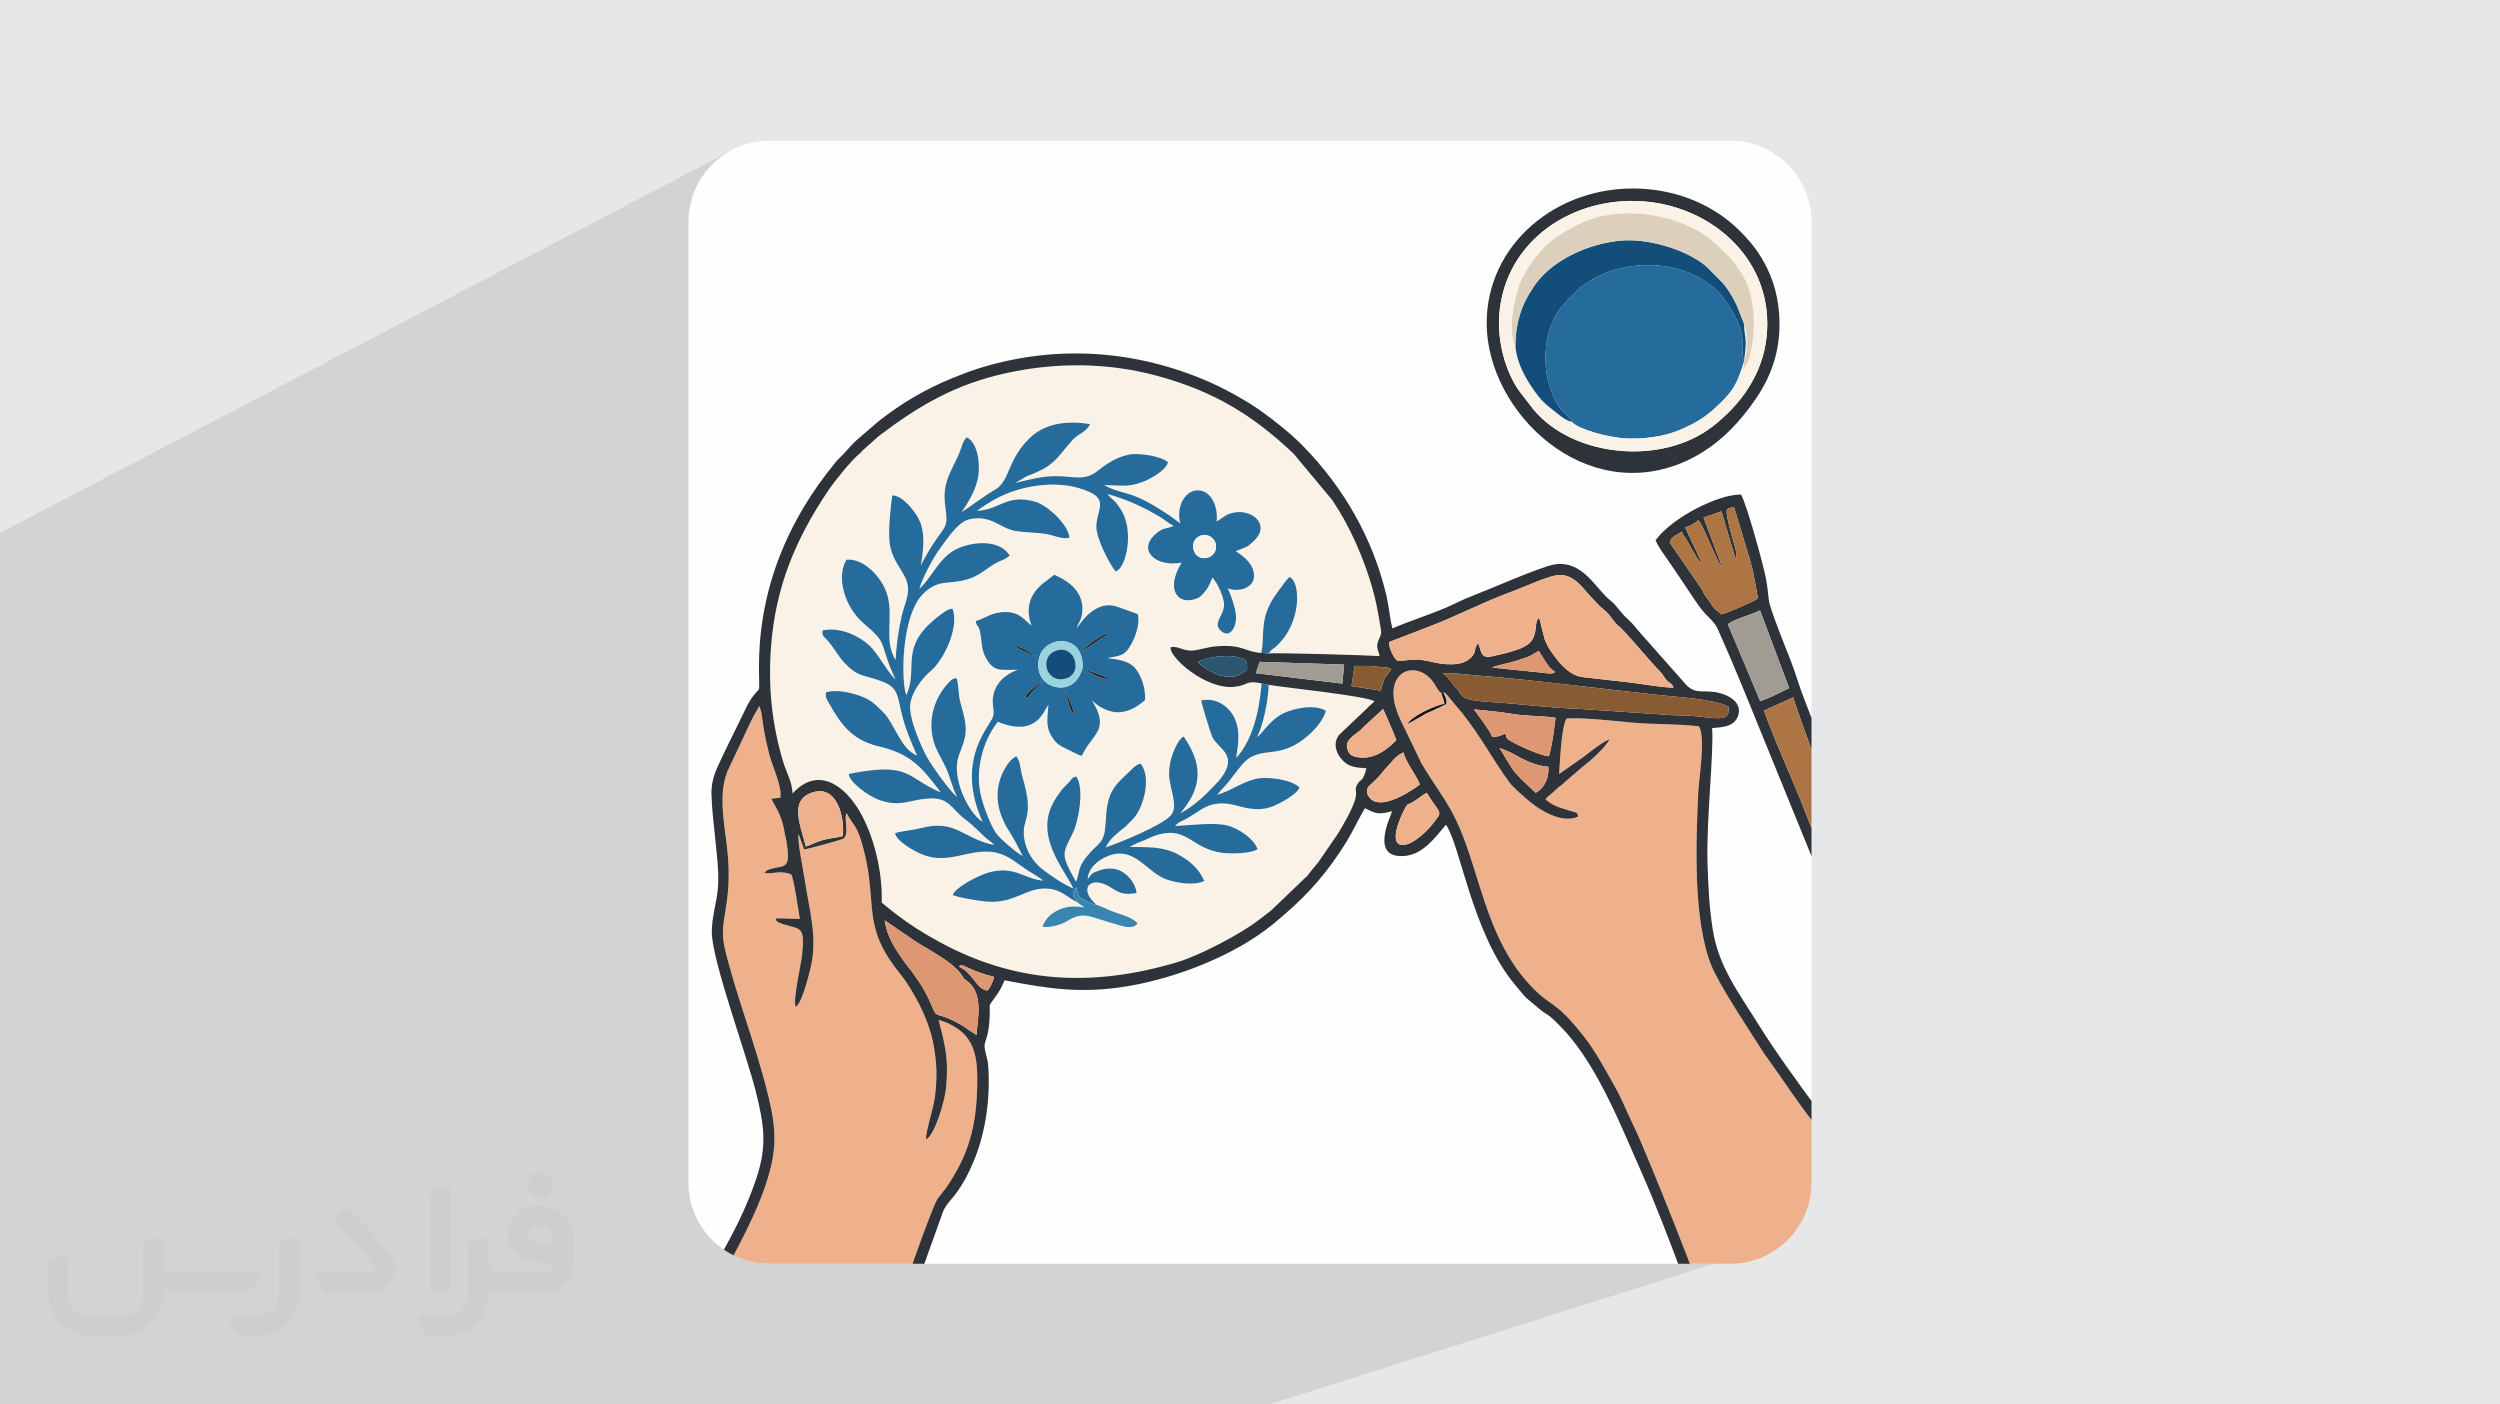 <?xml version="1.0" encoding="UTF-8"?>
<!DOCTYPE svg PUBLIC "-//W3C//DTD SVG 1.0//EN" "http://www.w3.org/TR/2001/REC-SVG-20010904/DTD/svg10.dtd">
<!-- Creator: CorelDRAW -->
<svg xmlns="http://www.w3.org/2000/svg" xml:space="preserve" width="94.192mm" height="52.917mm" version="1.0" style="shape-rendering:geometricPrecision; text-rendering:geometricPrecision; image-rendering:optimizeQuality; fill-rule:evenodd; clip-rule:evenodd"
viewBox="0 0 9404.92 5283.66"
 xmlns:xlink="http://www.w3.org/1999/xlink"
 xmlns:xodm="http://www.corel.com/coreldraw/odm/2003">
 <defs>
  <style type="text/css">
   <![CDATA[
    .fil18 {fill:none}
    .fil2 {fill:#FEFEFE}
    .fil16 {fill:#0C121A}
    .fil7 {fill:#134E7B}
    .fil17 {fill:#23201D}
    .fil6 {fill:#256B9C}
    .fil15 {fill:#2B5672}
    .fil5 {fill:#2E3239}
    .fil13 {fill:#3885AF}
    .fil9 {fill:#895B32}
    .fil14 {fill:#9AD3DD}
    .fil12 {fill:#A19C93}
    .fil10 {fill:#AD7543}
    .fil8 {fill:#DCD0BD}
    .fil11 {fill:#DD9873}
    .fil4 {fill:#EFB18B}
    .fil3 {fill:#FAF2E6}
    .fil19 {fill:#373435;fill-rule:nonzero;fill-opacity:0.031}
    .fil1 {fill:#2B2A29;fill-opacity:0.102}
    .fil0 {fill:#E6E7E8}
   ]]>
  </style>
   <clipPath id="id0">
    <path d="M2894.53 529.32l3615.86 0c167.53,0 304.59,137.06 304.59,304.59l0 3615.86c0,167.53 -137.06,304.59 -304.59,304.59l-3615.86 0c-167.53,0 -304.59,-137.06 -304.59,-304.59l0 -3615.86c0,-167.53 137.06,-304.59 304.59,-304.59z"/>
   </clipPath>
 </defs>
 <g id="Layer_x0020_1">
  <polygon class="fil0" points="-0,0 9404.92,0 9404.92,5283.66 -0,5283.66 "/>
  <polygon class="fil1" points="6532.25,3955.98 6723.22,4667.13 4773.4,5283.66 38.76,5283.66 -0,5283.66 -0,2004.49 2736.98,573.52 "/>
  <path class="fil2" d="M2894.53 529.32l3615.86 0c167.53,0 304.59,137.06 304.59,304.59l0 3615.86c0,167.53 -137.06,304.59 -304.59,304.59l-3615.86 0c-167.53,0 -304.59,-137.06 -304.59,-304.59l0 -3615.86c0,-167.53 137.06,-304.59 304.59,-304.59z"/>
  <g style="clip-path:url(#id0)">
   <g id="_2316306045088">
    <g>
     <path id="_1" class="fil3" d="M4772.83 2576.4c-2.08,61.24 -20.69,149.91 -43.95,197.41 23.83,-19.24 49.06,-65.24 98.06,-89.77 38.68,-19.35 119.73,-36.52 161.34,-9.6 -14.17,43.63 -49.45,78.27 -76.03,100.02 -32.68,26.73 -72.73,48.86 -128.06,54.25 -96.04,9.37 -99.8,33.63 -160.73,110.37 -15.24,19.18 -31.68,33.54 -44.06,50.92 54.1,-16.14 89.98,-46.35 142.79,-59.38 46.89,-11.56 139.62,3.34 166.4,32.06 -8.52,24.79 -70.58,58.05 -93.89,68.18 -47.91,20.81 -90.64,13.84 -140.32,0.26 -109.46,-29.91 -135.31,23.15 -207.09,57.14 -6.22,2.95 -9.8,4.3 -14.65,7.63l-12.9 11.6c55.77,-2.08 144.97,-14.96 195.41,-2.36 51.26,12.81 103.25,53.88 115.59,88.95 -22.26,17.84 -103.86,18.24 -133.55,14.14 -113.36,-15.67 -129.28,-97.35 -237.38,-69.22 -21.13,5.5 -35.36,14.03 -53.88,21.57 -9.68,3.94 -19.94,7.71 -28.76,11.36l-28.48 14.15c66.27,1.62 122,-2.92 179.12,26.16 45.08,22.95 83.1,55.51 102.61,101.84 -36.49,18.17 -100.26,8.57 -140.49,-5.25 -78.41,-26.93 -122.2,-129.93 -223.74,-87.77 -34.06,14.14 -72.19,42.99 -74.54,87.1 16.68,-20.66 9.52,-21 40.8,-32.51 22.35,-8.23 47.65,-11.14 71.48,-4.05 32.26,9.6 68.5,48.69 71.77,88.03 -47.1,6.76 -60.45,2.61 -94.83,-19.77 -75.09,-48.89 -123.11,-1.16 -64.47,55.91 5.19,5.04 3.49,2.72 7.65,7.94 9.45,1.56 55.65,24.39 76.95,30.97 24.75,7.64 63.95,19.95 78.67,39.77 -21.83,24.86 -58.09,9.03 -87.2,0.88 -101.63,-28.44 -114.76,-47.86 -178.34,-10.04 -23.33,13.87 -60.99,24.92 -91.59,21.38 3.51,-18.55 22.46,-40.59 36.58,-50.23 37.44,-25.57 73.23,-30.66 120.07,-22.63l-28.48 -21.07c-34.79,-16.1 -55.97,-43.78 -102.37,-49.26 -87.45,-10.32 -127.6,58.82 -241.88,47.68 -24.4,-2.39 -105.09,-15.12 -122.43,-24.52 9.17,-28.2 100.87,-77.73 146.99,-87.49 90.8,-19.21 121.1,26.63 193.36,33.92 -10.55,-10.79 -43.53,-29.12 -57.13,-38 -19.9,-13 -38.56,-27.29 -57.8,-40.08 -121.32,-80.68 -210.61,23.44 -329.85,-16.95 -40.11,-13.58 -109.14,-55.51 -112.18,-83.93 23.2,-7.72 69.3,-11.59 97.21,-18.96 131.44,-34.71 157.94,40.14 275.48,63.75 -10.96,-13.59 -18.31,-15.23 -28.52,-24.32l-54.81 -51.59c-10.15,-9.09 -19.17,-15.43 -29.95,-23.91 -48.18,-37.92 -56.83,-81.61 -136.82,-75.2 -73.08,5.85 -103.37,33.43 -183.87,4.87 -39.18,-13.91 -114.02,-68.47 -112.69,-97.54 233.46,-46.24 213.98,13.44 344.66,69.53 -6.03,-10.1 -12.89,-17.92 -20.63,-28.12 -58.23,-76.69 -105.14,-120.01 -210.69,-144.68 -104.34,-24.4 -144.61,-85.44 -190.4,-166.3 -2.22,-3.91 -8.03,-14.78 -9.19,-18.07l-0.74 -18.32c35.16,-13.46 92.22,-0.34 127.53,12.02 45.19,15.83 60.27,34.82 86.94,60.48 45.42,43.71 65.45,138.97 129.25,165.05 -21.58,-50.47 -40.58,-90.92 -55.95,-149.92 -18.79,-72.1 -11.85,-106.3 -77.95,-130.3 -75.15,-27.3 -86.91,-14.89 -137.93,-67.39 -24.53,-25.25 -42.96,-62.06 -67.45,-88.42 -13.09,-14.11 -18.62,-13.68 -16.48,-35.18 69.24,-15.3 141.65,24.56 174.55,55.3 35.48,33.14 65.55,95.7 100.26,130.36 -68.06,-147.74 -21.81,-128.79 -120.26,-212.4 -73.4,-62.35 -103.64,-176.84 -64.6,-239.37 67.98,-6.11 133.76,69.46 152.55,129.38 26.76,85.38 -14.5,173.61 32.07,247.82 3.38,-56.47 10.23,-106.74 22.06,-161.32 11.56,-53.38 42.19,-97.44 12.03,-153.65 -24.56,-45.78 -49.02,-69.71 -56.35,-126.24 -5.61,-43.26 2.94,-133.98 10.01,-177.61 37.48,-1.41 84.56,58.33 100.37,90.24 25.05,50.61 16.55,116.81 6.75,173.14 20.01,-38.03 37.55,-69.83 61.68,-103.2 39.03,-53.97 39.2,-49.5 29.55,-128.61 -10.17,-83.35 26.07,-125.39 54.23,-192.39 7.82,-18.6 12.03,-43.8 27.29,-58.02 37.39,17.15 52.04,88.83 43.44,146.19 -7.63,50.95 -39.09,101.96 -62.49,134.61 12.18,-5.18 91.53,-65 123.62,-82.49 60.45,-32.93 45.48,-113.72 135.35,-198.17 60.07,-56.44 145.48,-62.31 223.83,-50.03 -10.16,27.64 -46.53,38.74 -64.02,58.3 -65.91,73.76 -65.22,97.12 -173.76,138.1l-37.87 22.18c-0.69,0.61 -1.9,1.74 -2.81,2.65 51.64,-12.8 100.53,-26.14 157.4,-25.1 62.26,1.14 100.72,18.31 148.89,-19.2 29.47,-22.94 66.78,-50.86 116.83,-61.46 39.35,-8.34 124.01,5.37 148.96,28.31 -7.19,29.78 -63.71,61.69 -92.94,72.98 -60.95,23.52 -85.11,12.41 -147.23,13.31 81.43,42.79 94.06,10.08 254.89,120.32l31.51 23.48c-15.55,-55.85 12.38,-119.15 59.84,-124.05 54.78,-5.64 83.76,60.91 76.66,116.58 8.51,-4.47 3.73,-1.73 10.24,-6.05l24.46 -16.45c77.95,-41.93 176.74,26.58 107.24,94.2 -28.18,27.41 -28.69,23.36 -70.23,40.13 28.64,18.05 68.81,47.57 69.19,92.98 0.37,44.93 -57.71,63.31 -99.39,46.76 11.55,21.42 27.48,69.12 30.98,97.93 5.46,44.92 -22.06,94.85 -57.1,61.18 -32.93,-31.64 18.25,-58.57 12.22,-105.44 -3.86,-30.07 -27.51,-79.05 -43.47,-93.86 -11.59,27.77 -15.62,39.53 -34.25,59.96 -9.67,10.58 -13.79,14.8 -29.17,20.17 -65.92,23.04 -114.8,-33.48 -52.11,-136.86 -94.02,19.56 -171.34,-45.79 -95.64,-109.42 28.14,-23.66 36.67,-15.79 65.67,-28.32 -17.92,-8.99 -32.92,-22.7 -53.24,-34.87 -62.64,-37.52 -121.46,-63.87 -195.53,-85.24 8.16,12.5 13.48,14.34 24.34,24.91 10.56,10.26 14.72,17.61 23.56,30.28 53.84,77.11 23.79,222.71 -17.19,236.18 -15.37,-14.26 -74.41,-121.82 -72.9,-170.55 1.83,-59.35 42.93,-96.79 -25.37,-128.28 -104.91,-48.34 -246.02,-29.56 -346.75,22.17 -19.44,9.98 -65.19,37.97 -75.93,48.5 84.51,-3.3 109.86,-64.43 216.75,-34.64 47.59,13.26 127.61,88.05 129.91,136.05 -28.69,7.06 -63.3,-11.63 -93.5,-15.4 -34.93,-4.35 -67.76,-4.45 -102.93,-9.25 -67.42,-9.18 -93.92,-63.41 -180.34,-44.89 -42.57,9.13 -86.77,78.78 -110.99,111.26 -23.97,32.15 -63.78,106.03 -77.06,150.82 48.76,-44.53 72.52,-113.31 134.42,-147.02 56.18,-30.6 167.48,-43.67 205.89,21.98l-17.12 11.9c-8.19,4.14 -13.62,5.83 -21.53,9.33 -41.21,18.2 -64.77,48.08 -109.62,63.98 -77.27,27.42 -115.58,-1.47 -175.21,55.82 -87.51,84.05 -85.17,338.92 -65.39,383.65 45.54,-98.09 -23.93,-172.45 99.22,-278.87 12.98,-11.22 59.47,-51.51 74.9,-45.55 25.29,67.86 -31.77,190.54 -82.68,233.71 -32.61,27.66 -69.58,76.22 -76.74,123.06 -7.72,50.61 41.54,161.95 61.92,199 21.14,38.4 91.71,136.26 114.34,151.23 -18.2,-34.25 -27.44,-80.02 -44.66,-115.19 -18.15,-37.07 -39.93,-68.63 -48.16,-111.9 -14.48,-76.19 11.69,-152.38 64.46,-206.22 6.77,-6.91 16.93,-14.85 26.25,-12.28 7.74,19.02 6.37,50.82 10.73,73.33 4.78,24.72 12.44,46.42 17.88,71.1 15.09,68.5 -1.09,92.28 -20.5,146.76 -28.2,79.13 32.71,211.85 90.25,249.1 -48.39,-105.85 -58.24,-215.97 -3.63,-321.76 12.69,-24.58 23.62,-41.1 36.41,-61.92 17.95,-29.21 1.2,-49.25 5.62,-83.33 7.23,-55.66 46.42,-88.71 93.35,-105.87 -67.38,-0.29 -88.79,9.37 -119.32,-43.82 -19.84,-34.57 -14.41,-69.43 -23.91,-104.84 -6.73,-25.06 -9.65,-8.3 -14.86,-34.53 36.55,-9.51 57.79,-33.85 113.01,-33.96 53.51,-0.11 71.34,32.12 96.99,50.67 -23.61,-63.69 -7.57,-117.16 43.06,-158.05l42.34 -32.77c61.51,26.46 110.29,67.72 105.68,136.58 -2.24,33.24 -13.08,40.6 -21.78,64.95l8.62 -11.29c35.71,-50.19 88.34,-95.82 155.92,-65.94l66 23.52c8.8,37.94 -8.96,84.84 -24.95,114.08 -26.46,48.36 -46.22,40.73 -89.36,52.09 48.29,4.44 86.5,12.86 107.42,40.93 20.87,28 36.07,69.96 34.31,116.21 -23.12,20.51 -58.78,45.93 -101.56,46.15 -42.83,0.22 -86.32,-29.42 -100.22,-48.35 72.38,117.93 5.1,124.2 -36.35,212.32 -18.64,-4.85 -35.56,-16.56 -56.31,-25.73 -22.55,-9.96 -35.7,-18.31 -47.2,-33.39 -34.18,-44.82 -26.45,-72.19 -21.93,-133.7 -19,30.24 -29.72,58.89 -68.04,75.58 -38.42,16.73 -89.42,3.22 -122.15,-11.25 -60.29,76.91 -87.36,189.33 -61.91,285.96 11.06,42.02 34.28,102.32 54.4,132.44 12.6,18.88 78.52,76.63 101.02,86.83 -16.77,-31.53 -28.98,-59.05 -47.56,-87.43 -41.45,-63.31 -61.49,-132.16 -35.73,-206.72 10.71,-30.99 35.33,-71.65 59.27,-80.43 15.85,16.75 14.94,50.18 21.85,73.27 50.48,168.55 -5.13,153.91 8.02,237.15 7.56,47.9 34.67,88 70.24,115.77 26.41,20.62 84.76,60.72 117.93,71.64l-2.01 2.5c-32.79,-74.98 -158.75,-205.88 -66.42,-344.62 13.33,-20.03 18.87,-29.57 35.13,-45.13 32.07,-30.7 18.3,-27.68 40,-35.57 31.79,41.61 9.89,166.6 -11.25,210.84 -38.98,81.57 -50.42,76.82 11.17,185.96 16.35,-42.57 3.15,-55.94 54.09,-111.51 34.55,-37.68 53.63,-35.89 57.36,-114.48 4.59,-96.61 20.98,-126.86 80.22,-179.98 13.97,-12.53 30.23,-34.33 50.93,-39.05 43.65,54.4 8.67,168.23 -26.38,206.34l-30.86 31.21c-6.73,5.81 -9.67,7.1 -17.52,13.85 -21.54,18.49 -42.18,34.56 -56.53,63.73 41.26,-12.56 224.4,-86.45 249.01,-124.96 23.54,-36.84 -11.3,-103.27 -10.5,-153.3 0.45,-28.35 5.58,-52.01 15.3,-77.53 7.6,-19.97 21.6,-51.81 39.67,-60.97 42.95,63.26 76.53,138.93 29.5,227.81 -9.02,17.04 -32.32,50.96 -42.52,60.69 30.07,-13.58 77.28,-51.71 99.7,-74.63l43.82 -45.07c85.31,-101.39 -3.12,-120.67 -24.1,-169.98 -5.81,-13.63 -40.84,-125.92 -40.27,-134.9 58.18,-11.5 102.47,24.42 121.05,58.93 27,50.16 19.08,99.14 10.25,157.66 58.44,-62.04 86.89,-170.17 95.79,-280.17 -62.97,-13.81 -46.68,7.34 -104.33,12.79 -107.16,10.14 -245.54,-113 -237.82,-148.92 28.09,-7.26 47.81,16.79 86.9,11.94 27.92,-3.46 52.41,-12.9 83.56,-15.54 101.89,-8.63 110.26,21.95 170.53,24.64 15.03,-73.19 -11.68,-133.11 62.95,-230.99 10.81,-14.19 30.61,-44.96 43.51,-54.32 40.1,15.48 48.79,170.6 -50.55,260.71 -13.78,12.5 -18.41,10.59 -28.49,27.06 13.06,-4.36 376.12,6.59 417.55,9.53 -5.54,-25.61 -16.12,-34.19 -2.38,-63.53 12.33,-26.34 8.57,-26.19 2.9,-61.77 -7.1,-44.56 -15.89,-89.85 -28.14,-131.96 -33.29,-114.38 -84.39,-231.57 -150.71,-329.84l-145.52 -174.47c-152.26,-144.19 -299.04,-234.06 -509.01,-291.59 -185.88,-50.93 -378.81,-52.97 -567.63,-12.16 -196.34,42.45 -332.38,123.03 -483.28,237.37l-63.42 56.66c-8.32,9.97 -1.31,3.44 -10.83,11.22 -31.18,25.46 -93.85,103.95 -118.03,140.09 -120.51,180 -196.94,359.95 -213.57,586.89 -10.93,149.33 3.32,289.49 45.88,430.95 13.76,45.74 31.94,69.15 35.5,119.08 95.93,-105.83 198.18,-28.33 254.42,71.24 50.42,89.27 84,217.97 80.9,339.39 15.77,12.69 32.12,26.4 50.47,40.6 53.37,41.28 103.45,72.78 165.09,106.5 290.45,158.87 581.25,170.61 895.26,77.26 85.26,-25.34 236.9,-105.53 302.7,-155.46 19.39,-14.72 31.91,-24.47 50.37,-38.51l138.41 -132.69c12.53,-17.48 25.18,-30.97 39.73,-49.26l74.21 -108.14c108.37,-178.75 47.87,-145.27 74.67,-187.92 10.94,-17.41 11.7,-7.57 20.63,-23.74 6.04,-10.95 8.96,-24.02 11.5,-34.32 -26.28,-1.45 -55.34,-2.78 -76.92,-18.7 -30.12,-22.21 -55.98,-71.3 -24.22,-107.99l100.59 -95.46c10.77,-11.87 21.88,-19.96 31.48,-30 -40.3,-20.88 -330.48,-50.13 -398.24,-61.42z"/>
     <path class="fil4" d="M6421.52 4934.08l534.91 0 0 -546.13c-10.55,-8.44 -8.5,-9.64 -18.03,-19.1 -11.82,-11.74 -6.59,-4.48 -17.03,-18.28 -7.39,-9.77 -9.29,-10.53 -16.37,-19.11 -3.63,-4.4 -10.29,-13.01 -15.57,-20.15l-30.49 -40.8c-11.99,-15.19 -17.95,-24.54 -30.8,-40.43 -56.76,-70.14 -124.52,-173.71 -178.49,-248.63 -5.73,-7.96 -9.96,-12.96 -14.85,-20.68 -53.11,-83.94 -167.26,-253.75 -197.96,-331.75 -68.21,-173.21 -56.72,-462.44 -48.1,-647.29 2.51,-53.66 28.48,-209.21 2.53,-249.25 -78.12,-9.74 -169.16,-6.82 -249.18,-14 -65.85,-5.91 -186.53,-19.78 -249.23,-15.37 -19.98,37.43 -23.78,160.02 -27.56,208.92l93.7 -65.84c18.99,-15.09 77.22,-60.79 96.15,-64.34 -21.1,35.96 -71.03,79.23 -104.36,105.48l-62.22 53.35c-18.85,19.2 -20.88,15.3 -31.69,26.33 -23.5,23.98 -34,26.31 -42.61,40.17 26.39,24.57 55.42,31.91 96.35,44.22 22.01,6.62 21.58,3.71 26.81,19.9 -60.43,30.43 -146.18,-25.8 -179.78,-53.46 -21.29,-17.53 -65.62,-55.36 -80.22,-75.62 -68.54,-95.11 -103.03,-166.29 -176.67,-259.58l-57.07 -68.4c-15.82,-16.42 -9.91,-8.48 -12.96,-6.5 6.81,14.16 11.97,24.38 9.78,40.47 -21.19,11.97 -49.57,23.17 -75.41,35.64l-69.14 39.37c12.41,-27.11 98.47,-67.2 137.98,-75.63 -1.48,-11.6 -1.54,-11.04 -5.22,-21.5 -6.2,-17.58 -2.69,-2.56 -4.91,-17.49 -13.37,-8.43 -19.23,-22.98 -27,-35.39 -63.89,-101.98 -214.66,-50.38 -128.96,133.28l79.59 165.32c73.71,123.7 116.14,156.97 171.06,314.09 64.22,183.74 99.91,381.18 250.03,532.98 72.83,73.64 79.38,41.09 187.71,177.29 46.52,58.5 77.72,119.86 114.56,183.83 31.06,53.96 50.54,106.16 78.06,162.23 41.43,84.41 254.75,617.45 272.67,691.82z"/>
     <path class="fil4" d="M2637.97 4934.08l736.37 0c9.49,-45.58 132.38,-395.93 153.25,-425.04l33.12 -42.55c82.28,-121.33 112.9,-225.58 115.7,-386.83 1.49,-85.28 -4.72,-164.44 -77.05,-211.69 -19.68,-12.86 -43.15,-25.12 -68.39,-30.67 25.98,98.58 37.8,149.24 28.39,253.1 -4.59,50.66 -43.32,182.68 -76.11,196.12 1.25,-40.06 28.6,-113.68 34.44,-165.11 8.31,-73.28 6.69,-118.96 -5.45,-189.23 -17.3,-100.17 -81.14,-213.69 -128.33,-271.89 -144.91,-178.72 -80.65,-257.5 -135.22,-465.6 -25.05,-95.53 -36.72,-83.44 -63.49,-135.65 -12.59,18.37 11.12,73.42 -11.36,95.7 -9.24,5.08 -138.19,40.48 -148.96,40.66l-20.43 -57.92c-6.95,16.18 18.27,141.34 22.31,168 19.73,130.26 51.17,226.49 20.47,345.02 -8.39,32.37 -31.62,124.41 -53.43,137.25 -12.74,-19.35 19.26,-156.98 23.23,-193.07 12.2,-110.81 -6.17,-98.03 -61.72,-115.14 -43.91,-13.52 -32.68,-15.28 -36.43,-25.06l90.12 2.57c-5.85,-30.9 -21.66,-151.23 -32.89,-168.06 -42.19,-15.62 -65.22,-0.4 -100.2,-4.65 7.2,-12.96 22.06,-15.47 39.97,-19.34 44.23,-9.56 65.56,1.23 32.08,-152.22 -10.68,-48.93 -28.39,-75.18 -46.81,-107.7l34.36 -4.32c7.67,-42.07 -30.26,-117.25 -42.63,-166.8 -19.43,-77.82 -18.51,-88.39 -29.59,-157.14l-6.9 -21.3c-7.83,17.23 -22.61,38.43 -32.1,59.5l-88.17 187.96c-38.32,97.13 -5.16,218.61 2.6,321.89 14.13,187.98 -35.61,238.38 -13.16,337.45 38.55,170.19 119.69,371.22 166.53,567.81 29.11,122.21 30.44,196.45 -8.46,317.7 -27.33,85.17 -73.32,178.56 -112.09,252.71 -46.29,88.54 -99.91,168.43 -133.57,233.56z"/>
     <path class="fil5" d="M3739.73 3675.01c-3.58,17.96 -16.02,43.03 -25.24,51.28 -41.02,-4.04 -54.18,-67.58 -107.58,-89.91 9.09,-6.26 2.88,-10.37 33.2,3.75 37.54,17.49 58.32,23.68 99.62,34.88zm-411.5 -212.69l116.38 79.64c44.3,29.09 140.84,76.95 172.55,125.53 12.43,19.04 6.57,12.13 23.53,25.28 62.73,48.63 34.14,150.31 33.41,200.8 -1.15,-0.61 -2.84,-2.86 -3.41,-1.89l-25.47 -16.41c-10.83,-8.11 -17.63,-12.76 -29.29,-19.63 -100.2,-59.09 -86.08,-11.33 -114.67,-80.91 -9.65,-23.47 -22.12,-45.72 -33.17,-64.94l-37.95 -55.45c-7.24,-9.88 -13.86,-16.1 -21.7,-27.28 -33.01,-47.13 -70.39,-95 -80.22,-164.75zm-157.22 -317.17c-20.12,6.09 -50.78,8.06 -75.4,15.01 -25.35,7.17 -43.82,18.02 -64.3,24.36 -19.17,-79.89 -65.29,-175.32 26.76,-203.9 89.19,-27.7 119.59,89.33 112.94,164.53zm2195.89 -162.99c52.33,84.25 61.43,66.56 28.3,110.43 -20.52,27.18 -67.06,73.55 -100.09,82.91 -88.75,25.17 -19.46,-118.5 -8,-137.58 9.99,-16.66 5.47,-8.04 25.35,-19.29 22.24,-12.59 37.12,-26.29 54.44,-36.47zm-86.7 -151.71c6.46,36.52 49.87,87.45 61.22,120.32 -29.49,23.76 -103.92,70.15 -150.89,67.43 -9.72,-0.57 -19.42,-2.38 -26.92,-7.21 -11.17,-7.21 -28.4,-27.2 -17.92,-47.75 4.96,-9.77 26.39,-21.77 54.31,-57.13 7.5,-9.5 8.15,-10.09 16.57,-18.94 21.97,-23.07 31.97,-42.91 63.63,-56.71zm360.67 -16.01c58.81,15.62 101.19,63.09 184,70.17 3.35,39.47 -13.42,79.47 -47.73,97.8l-55.91 -52.95c-7.7,-9.45 -10.3,-10.89 -19.13,-20.72 -20.04,-22.32 -54.98,-88.14 -61.24,-94.31zm-437.79 -146.91c3.66,5.5 48.89,110.75 50,117.14 -36.87,36.2 -83.57,73.86 -145.58,63.9 -23.92,-3.84 -33.04,-11.96 -39.11,-31.81 -11.59,-37.89 43.5,-58.91 57.34,-78.33l77.34 -70.9zm341.78 1.22c48.49,4.2 104.9,10.21 152.29,17.99 48.85,8.02 109.18,5.63 154.69,13.69 -0.95,15.31 -16.26,127.86 -25.74,144.67 -38.09,-3.9 -144.34,-54 -154.95,-65.62 -10.03,-11 1.53,-6.59 -10.31,-19.67 -17.89,9.76 -24.78,10.59 -47.19,13.33 -4.33,-17.63 -36.34,-60.49 -49.52,-78.07l-19.27 -26.32zm-117.2 -135.63c35.13,-3.12 95.88,5.33 135.82,8.52 216.27,17.22 465.28,50.38 681.13,73.44 72.79,7.77 204.68,15.48 258.7,43.28 5.91,54.04 -36.32,45.82 -107.52,37.62 -49.48,-5.69 -103.11,-3.33 -151.36,-8.92l-306.79 -20.58c-102.86,-3.58 -200.68,-15.82 -298.88,-23.56 -38.18,-3.02 -116.18,-4.12 -136.61,-23.8 -18.81,-18.12 -1.8,-9.69 -25.27,-32.61 -7.01,-6.85 -3.38,-2.35 -10.36,-11.74 -13.79,-18.55 -19.26,-29.1 -38.86,-41.65zm-689.18 -43.33l318.23 10.5 -7 71.39 -324.85 -39.14 13.62 -42.76zm455.69 108.42l-109.9 -17.07 11.58 -76c23.88,0 51.8,-0.26 71.54,1.44l50.27 5.04c11.69,2.12 -7.01,-3.01 6.93,1.66 9.25,3.11 3.97,0.5 9.44,4.93 -29.01,42.33 -20.72,13.85 -39.86,80.01zm594.4 -149.7c11.43,17.05 16.1,27.13 27.44,43.62 12.46,18.13 17.01,23.83 34.59,35.76 -12.38,10.45 -28.68,4.95 -54.94,2.1l-182.27 -18.59c13.13,-7.9 69.3,-17.88 91.51,-25.72 44.49,-15.68 43.56,-11.51 83.67,-37.16zm-1097.46 71.73c-25.91,16.89 -43.42,35.95 -102.47,20.07 -19.47,-5.23 -59.62,-27.44 -74,-41.74 -7.07,-7.04 -2.33,0.36 -7.84,-9.25 41.3,-20.61 119.56,-28.24 159.91,-14.2 24.26,8.45 26.42,16.63 24.4,45.11zm81.36 -61.69l-27.43 -2.46c-60.27,-2.7 -68.65,-33.27 -170.53,-24.64 -31.15,2.64 -55.65,12.07 -83.56,15.54 -39.09,4.85 -58.81,-19.2 -86.9,-11.94 -7.72,35.93 130.66,159.07 237.82,148.92 57.65,-5.45 41.36,-26.6 104.33,-12.79l26.63 5.23c67.76,11.28 357.94,40.54 398.24,61.42 -9.61,10.04 -20.71,18.13 -31.48,30l-100.59 95.46c-31.75,36.68 -5.9,85.78 24.22,107.99 21.59,15.93 50.64,17.25 76.92,18.7 -2.55,10.29 -5.46,23.36 -11.5,34.32 -8.93,16.18 -9.69,6.33 -20.63,23.74 -26.8,42.65 33.7,9.17 -74.67,187.92l-74.21 108.14c-14.55,18.28 -27.2,31.77 -39.73,49.26l-138.41 132.69c-18.46,14.04 -30.98,23.79 -50.37,38.51 -65.8,49.93 -217.44,130.12 -302.7,155.46 -314.01,93.35 -604.81,81.61 -895.26,-77.26 -61.64,-33.72 -111.72,-65.22 -165.09,-106.5 -18.35,-14.2 -34.71,-27.91 -50.47,-40.6 3.11,-121.42 -30.47,-250.11 -80.9,-339.39 -56.24,-99.57 -158.49,-177.07 -254.42,-71.24 -3.55,-49.93 -21.74,-73.34 -35.5,-119.08 -42.56,-141.46 -56.81,-281.61 -45.88,-430.95 16.62,-226.95 93.06,-406.89 213.57,-586.89 24.18,-36.14 86.85,-114.63 118.03,-140.09 9.53,-7.78 2.52,-1.25 10.83,-11.22l63.42 -56.66c150.9,-114.34 286.94,-194.92 483.28,-237.37 188.82,-40.81 381.75,-38.77 567.63,12.16 209.97,57.53 356.75,147.4 509.01,291.59l145.52 174.47c66.32,98.27 117.42,215.46 150.71,329.84 12.25,42.11 21.04,87.4 28.14,131.96 5.67,35.58 9.44,35.43 -2.9,61.77 -13.74,29.35 -3.17,37.92 2.38,63.53 -41.43,-2.94 -404.49,-13.89 -417.55,-9.53zm788.43 -39.95l-10.08 17.02c-2.54,8.42 0.76,28.17 -29.76,48.4 -22.02,14.59 -54.03,16.45 -83.37,14.4 -29.21,-2.05 -60.88,-11.45 -88.48,-15.57 -36.88,-5.49 -70.51,6 -94.74,1.56 -11.54,-11.87 -29.04,-43.78 -29.17,-68.81l157.39 -60.86c86.32,-32.01 201.29,-91.78 306.21,-129.75 48.15,-17.42 116.47,-50.45 162.34,-59.98 67.68,-14.07 105.65,52.42 132.58,79.2 19.15,19.04 30.87,35.19 53.87,52.88 20.7,15.94 31.93,42.99 52.46,58.88 24.71,19.13 121.76,138.33 156.7,172.35 9.79,9.52 13.37,20.5 23.16,30.73 11.96,12.49 19.94,10.54 25.75,27.72 -46.22,-0.21 -119.38,-14.4 -167.6,-19.72 -58.56,-6.47 -114.6,-13.19 -172.84,-19.6 -46.65,-5.13 -82.63,-45.14 -109,-81.17 -13.76,-18.79 -26.91,-37.34 -35.59,-62.2l-20.25 -80.16c-4.63,4.34 -7.28,5.36 -10.68,18.78 -1.23,4.84 -2,16.85 -2.84,23.64 -5.49,44.57 -24.06,63.61 -78.86,80.95 -26.6,8.42 -57.85,16.25 -85.51,21.93 -43.06,8.85 -38.46,-16.79 -51.7,-50.63zm-2972.61 2515.49l49.67 0c33.66,-65.13 87.28,-145.02 133.57,-233.56 38.77,-74.15 84.76,-167.54 112.09,-252.71 38.9,-121.25 37.56,-195.48 8.46,-317.7 -46.84,-196.59 -127.98,-397.62 -166.53,-567.81 -22.45,-99.07 27.29,-149.47 13.16,-337.45 -7.76,-103.28 -40.92,-224.76 -2.6,-321.89l88.17 -187.96c9.5,-21.07 24.27,-42.27 32.1,-59.5l6.9 21.3c11.07,68.76 10.15,79.32 29.59,157.14 12.36,49.54 50.29,124.73 42.63,166.8l-34.36 4.32c18.42,32.52 36.13,58.77 46.81,107.7 33.48,153.45 12.15,142.66 -32.08,152.22 -17.91,3.87 -32.77,6.38 -39.97,19.34 34.98,4.25 58.01,-10.96 100.2,4.65 11.23,16.82 27.04,137.15 32.89,168.06l-90.12 -2.57c3.75,9.79 -7.48,11.54 36.43,25.06 55.55,17.1 73.92,4.32 61.72,115.14 -3.97,36.09 -35.98,173.72 -23.23,193.07 21.81,-12.84 45.04,-104.88 53.43,-137.25 30.7,-118.53 -0.74,-214.75 -20.47,-345.02 -4.03,-26.66 -29.26,-151.82 -22.31,-168l20.43 57.92c10.77,-0.18 139.73,-35.58 148.96,-40.66 22.49,-22.28 -1.23,-77.32 11.36,-95.7 26.77,52.21 38.44,40.13 63.49,135.65 54.57,208.09 -9.7,286.88 135.22,465.6 47.19,58.2 111.02,171.72 128.33,271.89 12.14,70.27 13.76,115.95 5.45,189.23 -5.84,51.43 -33.19,125.05 -34.44,165.11 32.79,-13.44 71.52,-145.46 76.11,-196.12 9.42,-103.85 -2.41,-154.52 -28.39,-253.1 25.23,5.55 48.71,17.81 68.39,30.67 72.33,47.25 78.54,126.41 77.05,211.69 -2.81,161.26 -33.43,265.51 -115.7,386.83l-33.12 42.55c-20.87,29.11 -143.76,379.46 -153.25,425.04l41.98 0c9.62,-42.34 35.44,-110.01 51.04,-152.01l81.08 -225.88c11.22,-25.86 28.4,-40.98 42.69,-59.41 29.96,-38.64 53.7,-83.5 74.66,-134.95 42.73,-104.89 61.28,-238.01 51.34,-357.9 -2.02,-24.26 -17.72,-60.89 -12.15,-78.48 10.06,-31.75 14.83,-48.61 17.36,-85.97 4.76,-70.04 -9.06,-46.04 17.96,-83.52 18.92,-26.25 24.57,-34.48 38.93,-68.09 168.72,32.72 292.61,51.09 466.03,21.64 184.37,-31.31 403.92,-117.49 545.02,-233.9 104.69,-86.36 175.36,-158.09 250.56,-270.46 46.31,-69.22 57.6,-102.41 94.03,-164.64 39.66,19.63 49.41,25.59 102.02,11.27 -5.26,20.65 -85.2,177.96 45.73,168.48 70.7,-5.11 116.07,-69.27 156.96,-117.52 54.15,74.87 98.16,408.84 259.3,601.19 57.48,68.62 26.43,34.78 86.71,86.9 43.33,37.47 27.02,9.63 93.78,79.96 135.18,142.4 227.73,387.14 305.62,561.51 33.68,75.4 117.32,287.02 146.58,374.17 12.63,37.62 37.21,92.15 45,127.6l44.96 0c-17.91,-74.38 -231.24,-607.41 -272.67,-691.82 -27.52,-56.08 -47,-108.28 -78.06,-162.23 -36.83,-63.97 -68.04,-125.33 -114.56,-183.83 -108.33,-136.2 -114.88,-103.65 -187.71,-177.29 -150.12,-151.8 -185.81,-349.24 -250.03,-532.98 -54.92,-157.12 -97.35,-190.39 -171.06,-314.09l-79.59 -165.32c-85.69,-183.66 65.07,-235.25 128.96,-133.28 7.77,12.41 13.63,26.96 27,35.39 3.63,-6.79 -0.31,-4.8 6.92,-0.86 3.06,-1.98 -2.86,-9.91 12.96,6.5l57.07 68.4c73.64,93.29 108.14,164.47 176.67,259.58 14.6,20.26 58.93,58.08 80.22,75.62 33.6,27.66 119.35,83.89 179.78,53.46 -5.23,-16.19 -4.8,-13.28 -26.81,-19.9 -40.94,-12.31 -69.96,-19.65 -96.35,-44.22 8.61,-13.86 19.1,-16.19 42.61,-40.17 10.81,-11.03 12.84,-7.13 31.69,-26.33l62.22 -53.35c33.33,-26.25 83.26,-69.52 104.36,-105.48 -18.93,3.55 -77.16,49.26 -96.15,64.34l-93.7 65.84c3.77,-48.91 7.58,-171.49 27.56,-208.92 62.71,-4.41 183.38,9.46 249.23,15.37 80.02,7.18 171.06,4.26 249.18,14 25.95,40.04 -0.02,195.59 -2.53,249.25 -8.63,184.85 -20.11,474.08 48.1,647.29 30.7,78 144.85,247.8 197.96,331.75 4.88,7.72 9.12,12.72 14.85,20.68 53.97,74.93 121.73,178.49 178.49,248.63 12.85,15.89 18.81,25.24 30.8,40.43l30.49 40.8c5.27,7.14 11.93,15.75 15.57,20.15 7.08,8.58 8.98,9.35 16.37,19.11 10.44,13.8 5.21,6.54 17.03,18.28 9.54,9.47 7.48,10.66 18.03,19.1l0 -64.31c-5.66,-7.27 -9.27,-9.56 -16.24,-18.42l-102.88 -132.92c-68.35,-92.04 -159.93,-218.35 -219.56,-314.39 -78.44,-126.37 -152.61,-220.72 -174.84,-363 -12.61,-80.68 -16.89,-165.5 -19.32,-247.38 -4.83,-163.27 24.52,-418.35 17.31,-508.57 44.42,-2.89 82.84,-7.09 96.94,-44.24 16.66,-43.92 -21.35,-70.95 -51.01,-81.85 -71.1,-26.11 -99.81,6.37 -142.25,-35.22l-183.65 -207.61c-38.05,-47.83 -34.05,-32.66 -68.34,-74.31 -12.45,-15.14 -18.81,-24.33 -34.47,-36.66 -54.59,-42.99 -103.66,-153.94 -211.99,-135.26 -51.11,8.81 -246.66,94.91 -308.37,118.39 -36.09,13.73 -64.49,29.48 -98.37,43.95 -63.44,27.1 -138.99,51.11 -201.03,77.9 -9.12,-32.5 -13.55,-84.26 -22.26,-121.45 -50.96,-217.75 -161.99,-409.27 -315.58,-566.09 -43.61,-44.53 -108.22,-95.94 -160.77,-133.15 -50.94,-36.07 -131.67,-80.5 -188.64,-105.53 -274.03,-120.4 -571.58,-142.65 -860.34,-54.71 -37.85,11.52 -72.46,25.08 -107.5,39.25 -101.59,41.09 -194.07,95.81 -278.31,162.6l-79.06 67.95c-28.06,24.3 -44.35,48.78 -69.97,72.56 -11.02,10.23 -9.96,10.65 -18.82,21.51 -344.26,421.85 -271.13,815.31 -282.19,846.32 -19.4,21.79 -24.88,26.91 -42.21,57.58l-93.49 191.25c-21,47.62 -44.35,83.2 -42.66,147.23 1.52,57.37 9.22,113.47 14.6,170.35 5.64,59.68 14.32,120.08 9.56,180.81 -4.32,55.02 -24.3,113.7 -22.86,169.56 2.87,110.56 130.77,456.89 165.58,596.88 30.79,123.81 43.53,202.17 2.03,325.81 -56,166.78 -136.28,292.57 -221.23,441.54 -11.24,19.7 -24.43,37.37 -35.97,59.75z"/>
     <path class="fil6" d="M4039.25 2682.19c-10.63,-3.64 0.15,14.83 -13.03,-19.51l-21.94 -67.15c12.02,26.7 28.5,53.81 34.97,86.66zm-183.15 -57.48c3.95,-8.22 7.17,-14.03 14.02,-20.64l33.81 -28.3c8.09,-5.28 9.24,-5.98 16.36,-12.68 -12.89,20.68 -23.04,22.53 -46.07,49.8 -10.35,12.26 -0.68,8.81 -18.11,11.81zm216.39 -110.01l77.07 28.88c1.03,0.43 11.41,5.41 11.63,5.56 8.91,6.38 0.89,-2.45 3.58,5.64 -34.04,-4.77 -64,-26.85 -93.49,-37.78 -14.14,46.61 -49.28,79.85 -104.17,66.31 -43.1,-10.63 -68.38,-50.95 -59.53,-101.83 16.14,-92.87 172.89,-103.24 164.9,33.22zm-172.68 -44.33c-19.99,-6.01 -27.53,-11.21 -45.1,-19.73 -7.67,-3.71 -12.31,-5.33 -20.97,-10.06 -3.56,-1.95 -9.31,-4.82 -11.6,-6.3 -10.64,-6.82 -2.7,-1.51 -9.31,-7.59 17.84,5.85 31.87,11.26 47.18,19.29l39.8 24.39zm169.25 -19.46c11.92,-18.02 72.83,-59.17 97.58,-69.78 -6.63,13.91 -2.28,6.13 -23.37,19.87 -8.08,5.25 -16.16,11.48 -23.29,16.69l-50.91 33.22zm453.14 -437.64c23.42,-5.6 45.99,12.01 50.95,30.62 7.09,26.57 -8.72,48.44 -30.1,54.16 -57.62,15.41 -77.79,-71.17 -20.85,-84.78zm-471.46 1379.46c-1.25,-10.75 -12.74,-18.36 -13.5,-24.59 -4.34,-35.67 12.62,7.91 4.32,-24.64 -33.17,-10.92 -91.52,-51.02 -117.93,-71.64 -35.58,-27.78 -62.69,-67.88 -70.24,-115.77 -13.15,-83.24 42.47,-68.6 -8.02,-237.15 -6.91,-23.09 -6,-56.51 -21.85,-73.27 -23.94,8.78 -48.56,49.44 -59.27,80.43 -25.76,74.56 -5.72,143.4 35.73,206.72 18.58,28.38 30.78,55.9 47.56,87.43 -22.5,-10.19 -88.42,-67.95 -101.02,-86.83 -20.12,-30.12 -43.33,-90.42 -54.4,-132.44 -25.45,-96.62 1.62,-209.04 61.91,-285.96 32.72,14.47 83.72,27.99 122.15,11.25 38.31,-16.68 49.04,-45.33 68.04,-75.58 -4.52,61.51 -12.25,88.88 21.93,133.7 11.5,15.08 24.65,23.42 47.2,33.39 20.76,9.17 37.67,20.88 56.31,25.73 41.46,-88.12 108.74,-94.39 36.35,-212.32 13.9,18.93 57.39,48.57 100.22,48.35 42.78,-0.22 78.44,-25.64 101.56,-46.15 1.76,-46.25 -13.44,-88.22 -34.31,-116.21 -20.92,-28.07 -59.13,-36.48 -107.42,-40.93 43.14,-11.36 62.9,-3.73 89.36,-52.09 16,-29.24 33.75,-76.13 24.95,-114.08l-66 -23.52c-67.59,-29.88 -120.22,15.75 -155.92,65.94l-8.62 11.29c8.7,-24.35 19.54,-31.71 21.78,-64.95 4.61,-68.87 -44.17,-110.12 -105.68,-136.58l-42.34 32.77c-50.63,40.89 -66.68,94.36 -43.06,158.05 -25.65,-18.55 -43.48,-50.78 -96.99,-50.67 -55.22,0.11 -76.45,24.45 -113.01,33.96 5.21,26.23 8.13,9.47 14.86,34.53 9.51,35.41 4.07,70.27 23.91,104.84 30.53,53.19 51.94,43.53 119.32,43.82 -46.93,17.16 -86.12,50.21 -93.35,105.87 -4.42,34.09 12.33,54.13 -5.62,83.33 -12.79,20.82 -23.72,37.33 -36.41,61.92 -54.61,105.79 -44.75,215.91 3.63,321.76 -57.54,-37.25 -118.45,-169.97 -90.25,-249.1 19.41,-54.48 35.59,-78.26 20.5,-146.76 -5.44,-24.68 -13.1,-46.38 -17.88,-71.1 -4.36,-22.51 -3,-54.31 -10.73,-73.33 -9.32,-2.57 -19.48,5.37 -26.25,12.28 -52.77,53.84 -78.94,130.02 -64.46,206.22 8.23,43.27 30,74.83 48.16,111.9 17.22,35.17 26.46,80.94 44.66,115.19 -22.63,-14.97 -93.2,-112.83 -114.34,-151.23 -20.38,-37.04 -69.63,-148.39 -61.92,-199 7.16,-46.84 44.13,-95.41 76.74,-123.06 50.91,-43.16 107.98,-165.85 82.68,-233.71 -15.43,-5.96 -61.92,34.33 -74.9,45.55 -123.15,106.42 -53.68,180.78 -99.22,278.87 -19.78,-44.73 -22.12,-299.6 65.39,-383.65 59.64,-57.28 97.94,-28.4 175.21,-55.82 44.85,-15.91 68.42,-45.78 109.62,-63.98 7.91,-3.49 13.34,-5.18 21.53,-9.33l17.12 -11.9c-38.41,-65.65 -149.7,-52.58 -205.89,-21.98 -61.9,33.71 -85.66,102.48 -134.42,147.02 13.28,-44.79 53.09,-118.67 77.06,-150.82 24.22,-32.48 68.43,-102.14 110.99,-111.26 86.42,-18.52 112.92,35.72 180.34,44.89 35.18,4.79 68.01,4.89 102.93,9.25 30.19,3.76 64.81,22.46 93.5,15.4 -2.31,-48.01 -82.33,-122.79 -129.91,-136.05 -106.89,-29.79 -132.24,31.34 -216.75,34.64 10.73,-10.52 56.48,-38.51 75.93,-48.5 100.73,-51.72 241.83,-70.5 346.75,-22.17 68.31,31.48 27.2,68.93 25.37,128.28 -1.51,48.74 57.53,156.29 72.9,170.55 40.99,-13.47 71.03,-159.07 17.19,-236.18 -8.85,-12.67 -13,-20.02 -23.56,-30.28 -10.86,-10.57 -16.19,-12.41 -24.34,-24.91 74.08,21.37 132.9,47.72 195.53,85.24 20.32,12.17 35.32,25.88 53.24,34.87 -29,12.53 -37.53,4.65 -65.67,28.32 -75.71,63.63 1.62,128.98 95.64,109.42 -62.69,103.38 -13.81,159.9 52.11,136.86 15.38,-5.37 19.5,-9.59 29.17,-20.17 18.63,-20.43 22.66,-32.19 34.25,-59.96 15.97,14.81 39.61,63.78 43.47,93.86 6.03,46.87 -45.15,73.8 -12.22,105.44 35.05,33.67 62.57,-16.26 57.1,-61.18 -3.5,-28.82 -19.43,-76.51 -30.98,-97.93 41.68,16.55 99.76,-1.83 99.39,-46.76 -0.38,-45.41 -40.55,-74.93 -69.19,-92.98 41.55,-16.76 42.06,-12.72 70.23,-40.13 69.5,-67.62 -29.29,-136.12 -107.24,-94.2l-24.46 16.45c-6.51,4.32 -1.74,1.58 -10.24,6.05 7.1,-55.68 -21.89,-122.22 -76.66,-116.58 -47.46,4.9 -75.39,68.21 -59.84,124.05l-31.51 -23.48c-160.84,-110.23 -173.47,-77.53 -254.89,-120.32 62.12,-0.9 86.28,10.21 147.23,-13.31 29.23,-11.29 85.75,-43.19 92.94,-72.98 -24.95,-22.94 -109.61,-36.64 -148.96,-28.31 -50.05,10.59 -87.37,38.52 -116.83,61.46 -48.18,37.51 -86.64,20.34 -148.89,19.2 -56.87,-1.04 -105.76,12.3 -157.4,25.1 0.91,-0.91 2.12,-2.04 2.81,-2.65l37.87 -22.18c108.54,-40.98 107.85,-64.34 173.76,-138.1 17.49,-19.56 53.86,-30.66 64.02,-58.3 -78.35,-12.27 -163.76,-6.41 -223.83,50.03 -89.86,84.45 -74.9,165.24 -135.35,198.17 -32.09,17.48 -111.44,77.3 -123.62,82.49 23.39,-32.65 54.86,-83.65 62.49,-134.61 8.6,-57.36 -6.05,-129.03 -43.44,-146.19 -15.26,14.22 -19.47,39.42 -27.29,58.02 -28.16,67 -64.4,109.03 -54.23,192.39 9.66,79.11 9.49,74.64 -29.55,128.61 -24.12,33.37 -41.67,65.17 -61.68,103.2 9.81,-56.32 18.3,-122.52 -6.75,-173.14 -15.81,-31.91 -62.88,-91.65 -100.37,-90.24 -7.08,43.63 -15.63,134.35 -10.01,177.61 7.34,56.52 31.79,80.46 56.35,126.24 30.15,56.2 -0.47,100.27 -12.03,153.65 -11.82,54.58 -18.67,104.84 -22.06,161.32 -46.57,-74.22 -5.31,-162.44 -32.07,-247.82 -18.79,-59.92 -84.57,-135.49 -152.55,-129.38 -39.04,62.53 -8.8,177.02 64.6,239.37 98.45,83.61 52.2,64.66 120.26,212.4 -34.71,-34.67 -64.78,-97.22 -100.26,-130.36 -32.9,-30.73 -105.31,-70.59 -174.55,-55.3 -2.15,21.5 3.38,21.07 16.48,35.18 24.48,26.36 42.92,63.16 67.45,88.42 51.02,52.5 62.78,40.09 137.93,67.39 66.1,24 59.16,58.2 77.95,130.3 15.37,59 34.37,99.45 55.95,149.92 -63.8,-26.08 -83.83,-121.34 -129.25,-165.05 -26.67,-25.66 -41.75,-44.65 -86.94,-60.48 -35.31,-12.36 -92.37,-25.48 -127.53,-12.02l0.74 18.32c1.16,3.3 6.97,14.16 9.19,18.07 45.79,80.86 86.06,141.9 190.4,166.3 105.55,24.67 152.46,67.99 210.69,144.68 7.74,10.19 14.6,18.01 20.63,28.12 -130.68,-56.1 -111.2,-115.77 -344.66,-69.53 -1.33,29.08 73.51,83.63 112.69,97.54 80.5,28.56 110.79,0.98 183.87,-4.87 79.99,-6.41 88.65,37.27 136.82,75.2 10.78,8.49 19.8,14.83 29.95,23.91l54.81 51.59c10.2,9.1 17.55,10.73 28.52,24.32 -117.54,-23.61 -144.04,-98.46 -275.48,-63.75 -27.92,7.37 -74.01,11.24 -97.21,18.96 3.04,28.43 72.07,70.35 112.18,83.93 119.24,40.4 208.53,-63.72 329.85,16.95 19.24,12.79 37.9,27.08 57.8,40.08 13.6,8.89 46.58,27.21 57.13,38 -72.26,-7.29 -102.55,-53.13 -193.36,-33.92 -46.12,9.76 -137.82,59.29 -146.99,87.49 17.34,9.41 98.03,22.14 122.43,24.52 114.29,11.14 154.44,-58 241.88,-47.68 46.4,5.47 67.58,33.16 102.37,49.26z"/>
     <path class="fil6" d="M5912.62 1586.86c28.27,30.44 135.32,56.4 187.3,61.21 70.56,6.52 157.79,-4.04 218.73,-30.36 69.63,-30.07 100.46,-50.36 150.72,-98.81 55.3,-53.3 67.78,-82.18 91.69,-158.27 -0.93,-1.35 -1.56,-3.08 -2.03,-4.45l-3.68 -25.69c0.21,-7.35 0.68,-15.22 0.89,-22.72 1.9,-68.6 -27.66,-123.25 -65.07,-175.9 -22.37,-31.48 -29.23,-39.84 -66.69,-67l-10.73 -7.12c-104.14,-69.57 -249.48,-76.35 -364.15,-34.36 -41.69,15.27 -69.63,33.03 -103.56,56.75l-49.61 48.37c-7.21,10.83 -3.27,5.93 -11.9,14.89 -85.82,89.1 -94.72,271.76 -19.37,387.59 12.98,19.94 54.08,49.23 47.48,55.88z"/>
     <path class="fil6" d="M4039.57 3345.98l7.74 -4.19c0.43,-0.51 2.23,-3.14 2.21,-4.62 0.98,5.14 3.61,19.37 5.92,25.24 3.7,9.47 -0.96,2.01 6.34,11.35 7.73,9.9 47.55,27.95 62.31,29.93 -4.15,-5.22 -2.46,-2.9 -7.65,-7.94 -58.64,-57.06 -10.61,-104.79 64.47,-55.91 34.38,22.38 47.73,26.53 94.83,19.77 -3.28,-39.34 -39.51,-78.43 -71.77,-88.03 -23.83,-7.09 -49.14,-4.17 -71.48,4.05 -31.28,11.51 -24.11,11.85 -40.8,32.51 2.35,-44.1 40.48,-72.96 74.54,-87.1 101.55,-42.17 145.33,60.84 223.74,87.77 40.23,13.82 103.99,23.42 140.49,5.25 -19.51,-46.33 -57.53,-78.89 -102.61,-101.84 -57.12,-29.08 -112.85,-24.54 -179.12,-26.16l28.48 -14.15c8.82,-3.65 19.08,-7.42 28.76,-11.36 18.52,-7.54 32.75,-16.07 53.88,-21.57 108.1,-28.14 124.02,53.55 237.38,69.22 29.69,4.1 111.29,3.7 133.55,-14.14 -12.34,-35.07 -64.33,-76.13 -115.59,-88.95 -50.44,-12.6 -139.65,0.28 -195.41,2.36l12.9 -11.6c4.85,-3.32 8.43,-4.68 14.65,-7.63 71.78,-33.99 97.62,-87.06 207.09,-57.14 49.67,13.58 92.41,20.55 140.32,-0.26 23.3,-10.12 85.37,-43.38 93.89,-68.18 -26.78,-28.72 -119.51,-43.62 -166.4,-32.06 -52.81,13.03 -88.7,43.24 -142.79,59.38 12.38,-17.38 28.83,-31.74 44.06,-50.92 60.93,-76.74 64.68,-101.01 160.73,-110.37 55.33,-5.39 95.38,-27.52 128.06,-54.25 26.59,-21.75 61.87,-56.38 76.03,-100.02 -41.61,-26.93 -122.65,-9.76 -161.34,9.6 -49.01,24.53 -74.23,70.53 -98.06,89.77 23.26,-47.5 41.88,-136.17 43.95,-197.41l-26.63 -5.23c-8.91,109.99 -37.35,218.13 -95.79,280.17 8.83,-58.52 16.74,-107.5 -10.25,-157.66 -18.57,-34.51 -62.86,-70.43 -121.05,-58.93 -0.57,8.98 34.46,121.27 40.27,134.9 20.99,49.32 109.41,68.6 24.1,169.98l-43.82 45.07c-22.42,22.92 -69.62,61.05 -99.7,74.63 10.19,-9.73 33.5,-43.64 42.52,-60.69 47.04,-88.88 13.46,-164.54 -29.5,-227.81 -18.07,9.16 -32.07,41 -39.67,60.97 -9.72,25.52 -14.85,49.19 -15.3,77.53 -0.8,50.02 34.05,116.45 10.5,153.3 -24.61,38.51 -207.76,112.4 -249.01,124.96 14.36,-29.18 35,-45.24 56.53,-63.73 7.86,-6.75 10.79,-8.04 17.52,-13.85l30.86 -31.21c35.05,-38.11 70.03,-151.94 26.38,-206.34 -20.7,4.72 -36.96,26.52 -50.93,39.05 -59.24,53.12 -75.63,83.36 -80.22,179.98 -3.73,78.59 -22.82,76.79 -57.36,114.48 -50.94,55.58 -37.74,68.95 -54.09,111.51 -61.6,-109.13 -50.15,-104.39 -11.17,-185.96 21.14,-44.24 43.04,-169.23 11.25,-210.84 -21.7,7.89 -7.93,4.86 -40,35.57 -16.26,15.57 -21.8,25.1 -35.13,45.13 -92.33,138.74 33.63,269.64 66.42,344.62z"/>
     <path class="fil4" d="M5560.9 2418.59c13.24,33.84 8.64,59.48 51.7,50.63 27.66,-5.68 58.91,-13.51 85.51,-21.93 54.8,-17.33 73.37,-36.37 78.86,-80.95 0.84,-6.79 1.61,-18.8 2.84,-23.64 3.4,-13.42 6.05,-14.44 10.68,-18.78l20.25 80.16c8.68,24.85 21.83,43.4 35.59,62.2 26.37,36.03 62.36,76.03 109,81.17 58.24,6.41 114.28,13.13 172.84,19.6 48.22,5.32 121.38,19.51 167.6,19.72 -5.81,-17.17 -13.79,-15.23 -25.75,-27.72 -9.8,-10.23 -13.38,-21.22 -23.16,-30.73 -34.95,-34.02 -131.99,-153.22 -156.7,-172.35 -20.53,-15.89 -31.76,-42.94 -52.46,-58.88 -23,-17.69 -34.72,-33.84 -53.87,-52.88 -26.93,-26.78 -64.9,-93.27 -132.58,-79.2 -45.87,9.53 -114.2,42.56 -162.34,59.98 -104.92,37.97 -219.89,97.74 -306.21,129.75l-157.39 60.86c0.13,25.02 17.62,56.93 29.17,68.81 24.22,4.44 57.85,-7.05 94.74,-1.56 27.6,4.11 59.27,13.52 88.48,15.57 29.35,2.05 61.36,0.19 83.37,-14.4 30.52,-20.23 27.23,-39.98 29.76,-48.4l10.08 -17.02z"/>
     <path class="fil5" d="M6645.82 1267.18c-15.22,144.22 -100.25,258.11 -205.01,338.52 -190.11,145.93 -520.77,114.89 -671.04,-64.06l-52.25 -67.78c-56.46,-76.89 -85.06,-194.77 -77.32,-291.32 22.54,-281.24 280.69,-445.65 544.61,-424.82 261.89,20.67 490.96,225.86 461.02,509.46zm46.53 0c7.6,-77.54 -4.26,-165.14 -32.93,-232.32 -29.19,-68.4 -60.85,-111.84 -109.87,-161.8 -99.29,-101.17 -235.22,-157.25 -380.75,-163.45 -311.03,-13.26 -577.51,209.87 -575.95,508.62 1.73,333.25 371.79,689.34 752.26,515.1 87.23,-39.95 156.04,-100.44 211.27,-167.89 68.96,-84.21 123.77,-173.89 135.97,-298.27z"/>
     <path class="fil5" d="M6500.35 2348.56c20.49,-18.28 92.64,-37.95 120.83,-52.17l109.58 292.48c-28.98,14.34 -85.62,41.84 -108.87,49.06l-121.55 -289.36zm24.46 -297.79c-4.64,-16.51 -8.87,-30.32 -12.7,-45.62 -3.87,-15.46 -17.35,-63.94 -16.25,-79.72 0.73,-10.3 -0.24,-5.11 2.75,-11.07 14.16,-4.13 8.85,-6.31 25.6,-4.4l48.94 163.25c21.16,64.06 28.1,109.36 40.03,177.45 -12.87,11.7 -119.34,56.65 -137.36,60.51 -6.02,-5.3 -10.53,-9.45 -15.92,-13.46 -19.24,-14.33 -19.15,-24.03 -39.34,-49.69 -15.47,-19.67 -10.77,-21.18 -21.86,-36.17l-117.54 -171.2c6.42,-12.01 7.09,-16.38 18.07,-24.14l27.84 -16.3c3.56,11.7 10.58,18.07 17.54,30.09 2.25,3.86 47.8,88.05 51.63,82.74 0.66,-0.9 2.25,2.31 5.08,2.58l-61.82 -131.34c13.4,-3.15 37.25,-14.81 49.01,-27.11 14.62,9.66 50.29,104.71 65.29,132.91 7.35,13.8 12.48,32.26 24.62,42.32l-69.69 -185.4 67.51 -23.28 51.95 175.61c3.98,-7.01 4.25,-3.34 4.75,-16.81l-8.14 -31.74zm431.62 1511.05l0 -110.98c-17.73,-22.46 -65.43,-152.27 -80.8,-189.46 -26.34,-63.74 -55.48,-130.44 -80.13,-195.68 -49.27,-130.43 -113.07,-262.15 -159.56,-392.28l110.52 -50.11c0.43,17.53 195.86,545.49 209.96,564.47l0 -113.88c-15,-23.12 -44.39,-114.58 -57.12,-147.01 -18.89,-48.11 -36.33,-96.95 -54.51,-145.78 -18.31,-49.14 -37.16,-100.55 -56.28,-148.51 -19.2,-48.16 -33.02,-98.93 -52.18,-147.93 -13.37,-34.15 -77.94,-193.96 -81.75,-225.15 -3.54,-29.08 -6.01,-57.56 -11.75,-86.46 -10.65,-53.67 -72.78,-278.7 -93.01,-312.4 -83.32,-2.74 -259.99,86.12 -321.73,171.93 13.32,30.7 37.68,60.87 56.44,88.75 20.44,30.36 37.92,56.36 57.26,85.05 19.72,29.26 37.62,57.39 58.09,84.49 21.5,28.46 49.09,46.06 62.23,75.42 58.06,129.7 112.44,264.37 166.78,398.28l286.15 701.89c9.97,24.03 29.25,78.22 41.39,95.36z"/>
     <path class="fil3" d="M6561.06 1360.62c-23.91,76.09 -36.39,104.97 -91.69,158.27 -50.26,48.45 -81.09,68.74 -150.72,98.81 -60.94,26.32 -148.17,36.88 -218.73,30.36 -51.98,-4.8 -159.03,-30.76 -187.3,-61.21 -27.52,-5.92 -55.93,-33.92 -76.51,-49.14 -23.97,-17.72 -42.65,-37.37 -61.25,-63.53 -29.62,-41.63 -68.28,-103.15 -73.84,-171.19 -28.37,-52.55 -7.25,-164.94 11.23,-220.66 14.06,-42.39 34.24,-72.29 56.36,-103.98l42.93 -50.53c42.07,-39.99 102.32,-74.74 156.88,-97.13 131.93,-54.15 340.18,-28.34 460.21,65.19 27.3,21.27 76.04,66.93 94.99,92.17 43.28,57.67 61.69,94.28 72.12,181.25 6.65,55.45 -0.73,180.16 -36.91,218.63 0.77,-28.98 12.86,-56.64 13.28,-89.51 0.12,-9.34 -5.73,-97.21 -10.28,-79.09 -1.68,21.47 5.39,46.75 5.67,70.1 0.3,25.18 -4.9,47.08 -6.45,71.19zm84.76 -93.44c29.93,-283.6 -199.13,-488.79 -461.02,-509.46 -263.92,-20.83 -522.07,143.57 -544.61,424.82 -7.74,96.55 20.86,214.43 77.32,291.32l52.25 67.78c150.27,178.95 480.93,209.99 671.04,64.06 104.76,-80.41 189.79,-194.3 205.01,-338.52z"/>
     <path class="fil7" d="M5701.02 1303c5.56,68.04 44.22,129.56 73.84,171.19 18.6,26.16 37.27,45.81 61.25,63.53 20.59,15.22 49,43.21 76.51,49.14 6.6,-6.65 -34.5,-35.94 -47.48,-55.88 -75.35,-115.83 -66.45,-298.5 19.37,-387.59 8.64,-8.96 4.69,-4.05 11.9,-14.89l49.61 -48.37c33.93,-23.72 61.88,-41.49 103.56,-56.75 114.67,-42 260.01,-35.22 364.15,34.36l10.73 7.12c37.46,27.16 44.32,35.52 66.69,67 37.41,52.65 66.97,107.31 65.07,175.9 -0.21,7.5 -0.68,15.37 -0.89,22.72l3.68 25.69c0.47,1.38 1.1,3.11 2.03,4.45 1.55,-24.11 6.75,-46.01 6.45,-71.19 -0.28,-23.35 -7.35,-48.64 -5.67,-70.1l-28.54 -71.91c-13.2,-28 -37.73,-69.46 -58.04,-88.96l-37.57 -37.98c-61.04,-70.14 -228.15,-128.55 -349.22,-114.57 -131.15,15.15 -259.2,82.23 -318.19,171.85 -11.2,17.01 -24.82,38.07 -35.81,62.21 -23.27,51.1 -33.43,103.55 -33.45,163.03z"/>
     <path class="fil8" d="M5701.02 1303c0.02,-59.48 10.17,-111.93 33.45,-163.03 10.98,-24.13 24.6,-45.19 35.81,-62.21 58.99,-89.62 187.04,-156.7 318.19,-171.85 121.07,-13.98 288.18,44.42 349.22,114.57l37.57 37.98c20.31,19.49 44.84,60.96 58.04,88.96l28.54 71.91c4.55,-18.12 10.4,69.75 10.28,79.09 -0.42,32.87 -12.51,60.54 -13.28,89.51 36.19,-38.47 43.56,-163.18 36.91,-218.63 -10.43,-86.97 -28.84,-123.57 -72.12,-181.25 -18.94,-25.24 -67.69,-70.9 -94.99,-92.17 -120.03,-93.53 -328.28,-119.34 -460.21,-65.19 -54.57,22.4 -114.82,57.14 -156.88,97.13l-42.93 50.53c-22.13,31.69 -42.31,61.6 -56.36,103.98 -18.48,55.72 -39.6,168.11 -11.23,220.66z"/>
     <path class="fil9" d="M5427.66 2533.12c19.6,12.55 25.07,23.1 38.86,41.65 6.98,9.4 3.35,4.89 10.36,11.74 23.47,22.93 6.46,14.49 25.27,32.61 20.43,19.68 98.43,20.79 136.61,23.8 98.2,7.75 196.01,19.98 298.88,23.56l306.79 20.58c48.25,5.58 101.89,3.23 151.36,8.92 71.2,8.2 113.43,16.42 107.52,-37.62 -54.02,-27.81 -185.91,-35.52 -258.7,-43.28 -215.85,-23.06 -464.86,-56.21 -681.13,-73.44 -39.94,-3.19 -100.7,-11.63 -135.82,-8.52z"/>
     <path class="fil10" d="M6956.43 3450.85l0 -263.07c-14.1,-18.97 -209.53,-546.93 -209.96,-564.47l-110.52 50.11c46.49,130.12 110.29,261.84 159.56,392.28 24.65,65.24 53.79,131.94 80.13,195.68 15.37,37.19 63.06,167.01 80.8,189.46z"/>
     <path class="fil10" d="M6498.61 1914.36c-2.99,5.96 -2.02,0.77 -2.75,11.07 -1.11,15.78 12.37,64.26 16.25,79.72 3.83,15.3 8.06,29.12 12.7,45.62l8.14 31.74c-0.5,13.47 -0.77,9.81 -4.75,16.81l-51.95 -175.61 -67.51 23.28 69.69 185.4c-12.14,-10.05 -17.27,-28.52 -24.62,-42.32 -15,-28.2 -50.67,-123.25 -65.29,-132.91 -11.75,12.3 -35.61,23.96 -49.01,27.11l61.82 131.34c-2.84,-0.27 -4.42,-3.47 -5.08,-2.58 -3.83,5.3 -49.39,-78.88 -51.63,-82.74 -6.96,-12.02 -13.98,-18.39 -17.54,-30.09l-27.84 16.3c-10.98,7.77 -11.65,12.13 -18.07,24.14l117.54 171.2c11.08,14.99 6.39,16.5 21.86,36.17 20.19,25.66 20.1,35.37 39.34,49.69 5.38,4.01 9.9,8.16 15.92,13.46 18.02,-3.85 124.49,-48.81 137.36,-60.51 -11.93,-68.09 -18.87,-113.39 -40.03,-177.45l-48.94 -163.25c-16.75,-1.91 -11.44,0.27 -25.6,4.4z"/>
     <path class="fil11" d="M3328.23 3462.32c9.83,69.75 47.21,117.62 80.22,164.75 7.84,11.18 14.46,17.4 21.7,27.28l37.95 55.45c11.05,19.22 23.52,41.47 33.17,64.94 28.59,69.57 14.47,21.82 114.67,80.91 11.65,6.87 18.45,11.52 29.29,19.63l25.47 16.41c0.58,-0.97 2.27,1.28 3.41,1.89 0.73,-50.48 29.32,-152.17 -33.41,-200.8 -16.96,-13.15 -11.1,-6.24 -23.53,-25.28 -31.71,-48.58 -128.25,-96.44 -172.55,-125.53l-116.38 -79.64z"/>
     <path class="fil12" d="M6500.35 2348.56l121.55 289.36c23.24,-7.22 79.89,-34.72 108.87,-49.06l-109.58 -292.48c-28.19,14.22 -100.34,33.89 -120.83,52.17z"/>
     <path class="fil11" d="M5564.14 2695.07c13.17,17.58 45.18,60.44 49.52,78.07 22.41,-2.74 29.3,-3.57 47.19,-13.33 11.84,13.08 0.28,8.67 10.31,19.67 10.6,11.62 116.85,61.72 154.95,65.62 9.49,-16.81 24.79,-129.36 25.74,-144.67 -45.5,-8.06 -105.84,-5.67 -154.69,-13.69 -47.39,-7.78 -103.8,-13.79 -152.29,-17.99l19.27 26.32z"/>
     <path class="fil4" d="M3171.01 3145.15c6.65,-75.2 -23.74,-192.23 -112.94,-164.53 -92.05,28.58 -45.93,124.01 -26.76,203.9 20.48,-6.34 38.95,-17.19 64.3,-24.36 24.61,-6.95 55.28,-8.92 75.4,-15.01z"/>
     <path class="fil6" d="M4745.05 2456.08l27.43 2.46c10.07,-16.47 14.71,-14.56 28.49,-27.06 99.34,-90.1 90.65,-245.23 50.55,-260.71 -12.9,9.36 -32.7,40.13 -43.51,54.32 -74.64,97.88 -47.93,157.8 -62.95,230.99z"/>
     <path class="fil4" d="M5280.2 2830.44c-31.66,13.81 -41.67,33.65 -63.63,56.71 -8.43,8.85 -9.08,9.45 -16.57,18.94 -27.92,35.37 -49.35,47.37 -54.31,57.13 -10.47,20.55 6.75,40.54 17.92,47.75 7.5,4.83 17.2,6.64 26.92,7.21 46.97,2.73 121.41,-43.66 150.89,-67.43 -11.34,-32.87 -54.76,-83.79 -61.22,-120.32z"/>
     <path class="fil4" d="M5125.74 2738.43c-13.84,19.42 -68.94,40.44 -57.34,78.33 6.07,19.85 15.19,27.97 39.11,31.81 62.01,9.95 108.71,-27.71 145.58,-63.9 -1.12,-6.39 -46.34,-111.64 -50,-117.14l-77.34 70.9z"/>
     <path class="fil4" d="M5366.89 2982.16c-17.31,10.18 -32.2,23.88 -54.44,36.47 -19.88,11.25 -15.36,2.63 -25.35,19.29 -11.46,19.08 -80.75,162.75 8,137.58 33.03,-9.37 79.57,-55.74 100.09,-82.91 33.13,-43.87 24.03,-26.18 -28.3,-110.43z"/>
     <polygon class="fil12" points="4724.87,2532.54 5049.72,2571.68 5056.71,2500.28 4738.49,2489.78 "/>
     <path class="fil13" d="M4039.57 3345.98l2.01 -2.5c8.3,32.55 -8.67,-11.02 -4.32,24.64 0.76,6.23 12.25,13.84 13.5,24.59l28.48 21.07c-46.84,-8.04 -82.62,-2.95 -120.07,22.63 -14.13,9.65 -33.07,31.68 -36.58,50.23 30.6,3.54 68.26,-7.51 91.59,-21.38 63.58,-37.81 76.71,-18.39 178.34,10.04 29.11,8.15 65.37,23.98 87.2,-0.88 -14.72,-19.82 -53.92,-32.13 -78.67,-39.77 -21.31,-6.58 -67.51,-29.42 -76.95,-30.97 -14.76,-1.99 -54.58,-20.04 -62.31,-29.93 -7.3,-9.35 -2.64,-1.89 -6.34,-11.35 -2.31,-5.87 -4.94,-20.1 -5.92,-25.24 0.02,1.49 -1.78,4.11 -2.21,4.62l-7.74 4.19z"/>
     <path class="fil14" d="M3981.19 2445.48c66.96,-14.64 94.04,92.96 24.23,108.31 -74.86,16.46 -99.01,-91.95 -24.23,-108.31zm90.1 71.51l1.2 -2.3c7.99,-136.46 -148.76,-126.09 -164.9,-33.22 -8.85,50.87 16.43,91.19 59.53,101.83 54.9,13.54 90.03,-19.7 104.17,-66.31z"/>
     <path class="fil11" d="M5640.87 2814.44c6.26,6.17 41.2,71.99 61.24,94.31 8.83,9.83 11.43,11.27 19.13,20.72l55.91 52.95c34.31,-18.33 51.08,-58.33 47.73,-97.8 -82.81,-7.08 -125.19,-54.56 -184,-70.17z"/>
     <path class="fil15" d="M4691.12 2520.22c2.02,-28.48 -0.14,-36.66 -24.4,-45.11 -40.35,-14.04 -118.61,-6.41 -159.91,14.2 5.51,9.61 0.77,2.21 7.84,9.25 14.38,14.3 54.53,36.5 74,41.74 59.05,15.88 76.56,-3.18 102.47,-20.07z"/>
     <path class="fil9" d="M5194.18 2598.2c19.14,-66.16 10.85,-37.68 39.86,-80.01 -5.46,-4.43 -0.19,-1.83 -9.44,-4.93 -13.94,-4.66 4.76,0.46 -6.93,-1.66l-50.27 -5.04c-19.74,-1.7 -47.66,-1.44 -71.54,-1.44l-11.58 76 109.9 17.07z"/>
     <path class="fil7" d="M3981.19 2445.48c-74.78,16.36 -50.62,124.76 24.23,108.31 69.8,-15.35 42.73,-122.94 -24.23,-108.31z"/>
     <path class="fil11" d="M5788.58 2448.49c-40.11,25.65 -39.18,21.49 -83.67,37.16 -22.22,7.84 -78.38,17.82 -91.51,25.72l182.27 18.59c26.26,2.86 42.56,8.36 54.94,-2.1 -17.57,-11.92 -22.13,-17.62 -34.59,-35.76 -11.34,-16.5 -16.01,-26.57 -27.44,-43.62z"/>
     <path class="fil3" d="M4522.21 2013.26c-56.94,13.61 -36.77,100.19 20.85,84.78 21.39,-5.72 37.19,-27.59 30.1,-54.16 -4.96,-18.61 -27.53,-36.23 -50.95,-30.62z"/>
     <path class="fil11" d="M3739.73 3675.01c-41.3,-11.19 -62.08,-17.38 -99.62,-34.88 -30.32,-14.13 -24.11,-10.01 -33.2,-3.75 53.4,22.34 66.56,85.87 107.58,89.91 9.23,-8.25 21.66,-33.32 25.24,-51.28z"/>
     <path class="fil16" d="M5430.73 2607.75c-7.23,-3.94 -3.29,-5.93 -6.92,0.86 2.23,14.94 -1.29,-0.09 4.91,17.49 3.68,10.45 3.74,9.9 5.22,21.5 -39.51,8.43 -125.57,48.52 -137.98,75.63l69.14 -39.37c25.83,-12.46 54.22,-23.66 75.41,-35.64 2.2,-16.09 -2.97,-26.31 -9.78,-40.47z"/>
     <path class="fil17" d="M4069.07 2450.9l50.91 -33.22c7.14,-5.21 15.22,-11.44 23.29,-16.69 21.1,-13.74 16.74,-5.96 23.37,-19.87 -24.75,10.61 -85.66,51.76 -97.58,69.78z"/>
     <path class="fil17" d="M4072.49 2514.69l-1.2 2.3c29.49,10.93 59.45,33.01 93.49,37.78 -2.7,-8.09 5.32,0.74 -3.58,-5.64 -0.22,-0.15 -10.6,-5.13 -11.63,-5.56l-77.07 -28.88z"/>
     <path class="fil17" d="M3856.1 2624.71c17.43,-3.01 7.76,0.45 18.11,-11.81 23.04,-27.28 33.18,-29.13 46.07,-49.8 -7.12,6.7 -8.27,7.4 -16.36,12.68l-33.81 28.3c-6.85,6.61 -10.06,12.42 -14.02,20.64z"/>
     <path class="fil17" d="M3899.82 2470.36l-39.8 -24.39c-15.31,-8.03 -29.34,-13.44 -47.18,-19.29 6.61,6.08 -1.34,0.77 9.31,7.59 2.3,1.48 8.04,4.35 11.6,6.3 8.66,4.73 13.3,6.35 20.97,10.06 17.57,8.52 25.11,13.72 45.1,19.73z"/>
     <path class="fil17" d="M4039.25 2682.19c-6.47,-32.85 -22.95,-59.96 -34.97,-86.66l21.94 67.15c13.18,34.34 2.4,15.87 13.03,19.51z"/>
    </g>
   </g>
  </g>
  <path class="fil18" d="M2894.53 529.32l3615.86 0c167.53,0 304.59,137.06 304.59,304.59l0 3615.86c0,167.53 -137.06,304.59 -304.59,304.59l-3615.86 0c-167.53,0 -304.59,-137.06 -304.59,-304.59l0 -3615.86c0,-167.53 137.06,-304.59 304.59,-304.59z"/>
  <g id="_2316306056992">
   <path class="fil19" d="M1125.4 4672.59l0 197.03c0,20.41 -3.74,40.82 -11.66,59.56 -7.92,18.74 -19.16,36.25 -33.74,50.4 -14.58,14.58 -31.65,25.82 -50.4,33.74 -18.74,7.92 -39.15,11.66 -59.56,11.66l-60.82 0c-7.08,0 -14.16,-2.08 -19.99,-6.25 -5.83,-4.16 -10.41,-9.58 -12.92,-16.25l-11.24 -29.16c-0.83,-2.5 -1.25,-5.41 -1.25,-8.33 0,-2.92 1.25,-5.42 2.92,-7.92 1.67,-2.5 3.74,-4.16 6.25,-5.41 2.5,-1.25 5.41,-2.09 7.91,-1.67l86.23 0c22.08,0 42.91,-8.75 58.73,-24.57 15.41,-15.42 24.15,-36.65 24.15,-58.73l0 -179.12c0,-3.33 1.26,-6.66 3.33,-9.58 2.09,-2.92 5,-5 7.92,-6.25l40.82 -15.83c2.5,-0.84 5.41,-1.25 8.33,-0.84 2.92,0.42 5.42,1.26 7.5,2.92 2.09,1.67 4.17,3.75 5.42,6.25 1.25,2.92 2.08,5.83 2.08,8.33z"/>
   <path class="fil19" d="M2033.88 4536.8l-15 0c-59.57,0 -109.13,48.73 -108.31,107.88 0.42,27.5 12.08,54.16 31.66,73.32 19.57,19.57 46.23,30.4 74.14,30.4l39.57 0c5.42,0 10.41,2.08 14.17,5.83 3.74,3.74 5.83,8.75 5.83,14.16 0,5.42 -2.09,10.41 -5.83,14.17 -3.75,3.74 -8.75,5.83 -14.17,5.83l-179.11 0c-10.83,0 -20.83,-4.58 -28.33,-12.08 -7.5,-7.5 -11.66,-17.91 -12.08,-28.33l0 -74.98c0,-2.92 -0.83,-5.41 -2.08,-7.92 -1.25,-2.5 -3.33,-4.57 -5.42,-6.24 -2.08,-1.67 -4.99,-2.51 -7.5,-2.92 -2.92,-0.42 -5.41,0 -8.33,0.83l-41.24 15.83c-2.92,1.25 -5.83,3.33 -7.92,6.25 -2.08,2.92 -2.92,6.25 -2.92,9.58l0 179.12c0,22.08 -8.75,43.32 -24.15,58.73 -15.42,15.42 -36.65,24.57 -58.73,24.57l-86.64 0.01c-2.92,0 -5.42,0.83 -7.92,2.08 -2.5,1.25 -4.58,3.33 -6.25,5.42 -1.66,2.5 -2.5,4.99 -2.92,7.5 -0.41,2.92 0,5.41 1.26,8.33l11.24 29.16c2.5,6.67 7.08,12.5 12.91,16.66 5.83,4.16 12.91,6.25 20,5.83l60.81 0c41.24,0 80.81,-16.25 109.97,-45.82 29.16,-29.16 45.81,-68.74 45.81,-109.97l0 -18.32c15.84,7.91 33.33,12.08 50.82,12.08l157.03 0c30.41,0 59.99,-12.08 81.65,-33.74 21.66,-21.67 33.74,-50.82 33.74,-81.65l0 -85.81c0,-33.32 -13.33,-65.39 -36.65,-89.14 -23.74,-23.74 -55.82,-36.65 -89.14,-36.65zm50.39 136.2l-66.64 0c-7.92,0 -15.42,-2.5 -21.25,-7.91 -5.83,-5.42 -9.59,-12.5 -10.41,-20.42 0,-4.16 0.42,-8.75 2.08,-12.91 1.67,-4.16 3.75,-7.91 6.67,-10.82 5.83,-5.42 13.75,-8.76 21.66,-8.76l7.09 0c16.25,0 31.65,6.25 42.9,17.91 11.66,11.25 17.91,26.66 17.91,42.91z"/>
   <path class="fil19" d="M1694.39 4478.9l0 367.39c0,2.08 -0.42,4.57 -1.25,6.66 -0.84,2.09 -2.09,4.16 -3.75,5.83 -1.67,1.67 -3.33,2.92 -5.41,3.74 -2.09,0.84 -4.16,1.26 -6.67,1.26l-40.82 0c-2.08,0 -4.58,-0.42 -6.66,-1.26 -2.09,-0.83 -4.16,-2.08 -5.42,-3.74 -1.66,-1.67 -2.92,-3.74 -3.74,-5.83 -0.83,-2.09 -1.25,-4.58 -1.25,-6.66l0 -351.57c0,-3.32 0.83,-6.66 2.92,-9.58 2.08,-2.92 4.58,-5 7.91,-6.25l40.83 -15.83c2.5,-0.84 5.41,-1.25 8.33,-1.25 2.92,0.41 5.41,1.25 7.5,2.92 2.5,1.66 4.16,3.74 5.41,6.24 1.25,2.09 2.09,5 2.09,7.92z"/>
   <path class="fil19" d="M1391.56 4863.79l-153.7 0c-7.08,0 -14.17,-2.09 -20,-6.25 -5.83,-4.16 -10.41,-9.99 -13.33,-16.66l-11.24 -28.74c-0.83,-2.51 -1.25,-5.42 -0.83,-8.34 0.41,-2.92 1.25,-5.41 2.92,-7.91 1.66,-2.51 3.74,-4.16 6.24,-5.42 2.51,-1.25 5.42,-2.08 7.92,-2.08l184.11 0c3.33,0 6.66,-1.25 9.58,-2.92 2.93,-2.09 5,-4.58 6.67,-7.92 1.25,-3.33 1.67,-6.66 1.25,-9.99 -0.42,-3.33 -2.08,-6.67 -4.16,-9.17l-141.63 -154.12c-2.92,-3.33 -4.58,-7.92 -4.58,-12.5 0,-4.58 2.09,-8.75 5.83,-12.08l29.58 -27.49c3.33,-2.92 7.92,-4.58 12.5,-4.58 4.58,0.42 8.75,2.09 12.08,5.83l140.37 152.87c55.41,59.57 12.5,157.46 -69.56,157.46z"/>
   <path class="fil19" d="M977.53 4817.97l-20 17.07c-20.83,17.91 -47.49,27.91 -74.98,27.91l-211.19 0c-19.57,0 -39.15,-4.16 -57.06,-12.49l0 16.25c0,20.82 -4.16,41.65 -12.08,60.81 -7.91,19.16 -19.57,36.65 -34.57,51.65 -14.58,14.58 -32.07,26.24 -51.65,34.58 -19.16,7.91 -39.99,12.07 -60.82,12.07l-114.55 0.01c-20.83,0 -41.66,-4.17 -60.82,-12.08 -19.16,-7.92 -36.65,-19.58 -51.65,-34.58 -14.58,-14.58 -26.24,-32.07 -34.57,-51.65 -7.92,-19.16 -12.08,-39.98 -12.08,-60.81l0 -107.89c0,-3.33 1.25,-6.66 2.92,-9.58 2.09,-2.92 4.58,-5 7.92,-6.25l40.82 -15.83c2.5,-0.84 5.41,-1.26 8.33,-0.84 2.92,0.42 5.42,1.25 7.5,2.92 2.09,1.67 4.16,3.75 5.42,6.25 1.25,2.5 2.08,5 2.08,7.92l0 128.71c0,20.83 8.34,40.82 22.92,55.41 14.58,14.58 34.57,22.91 55.4,22.91l125.79 0c20.83,0 40.41,-8.34 54.99,-22.92 14.58,-14.58 22.92,-34.57 22.92,-55.4l0 -184.11c0,-3.33 1.25,-6.67 2.92,-9.59 2.08,-2.92 4.57,-4.99 7.91,-6.24l40.82 -15.84c2.51,-0.83 5.42,-1.25 8.34,-0.83 2.92,0.42 5.41,1.25 7.91,2.92 2.51,1.67 4.17,3.74 5.42,6.25 1.25,2.5 2.08,5.41 2.08,7.91l0 70.4c0,11.66 4.58,23.32 12.92,31.65 8.33,8.34 19.57,13.33 31.65,13.33l307.4 0c3.33,0 7.09,0.84 9.59,2.92 2.92,2.09 5,5 6.25,7.92 1.25,3.33 1.25,6.66 0.41,10.41 0,3.74 -2.08,6.66 -4.57,8.75z"/>
   <path class="fil19" d="M2033.88 4503.89c25.82,0 47.07,-21.25 47.07,-47.07 0,-25.83 -21.25,-47.07 -47.07,-47.07 -25.83,0 -47.08,21.24 -47.08,47.07 0,25.82 21.25,47.07 47.08,47.07z"/>
  </g>
 </g>
</svg>
